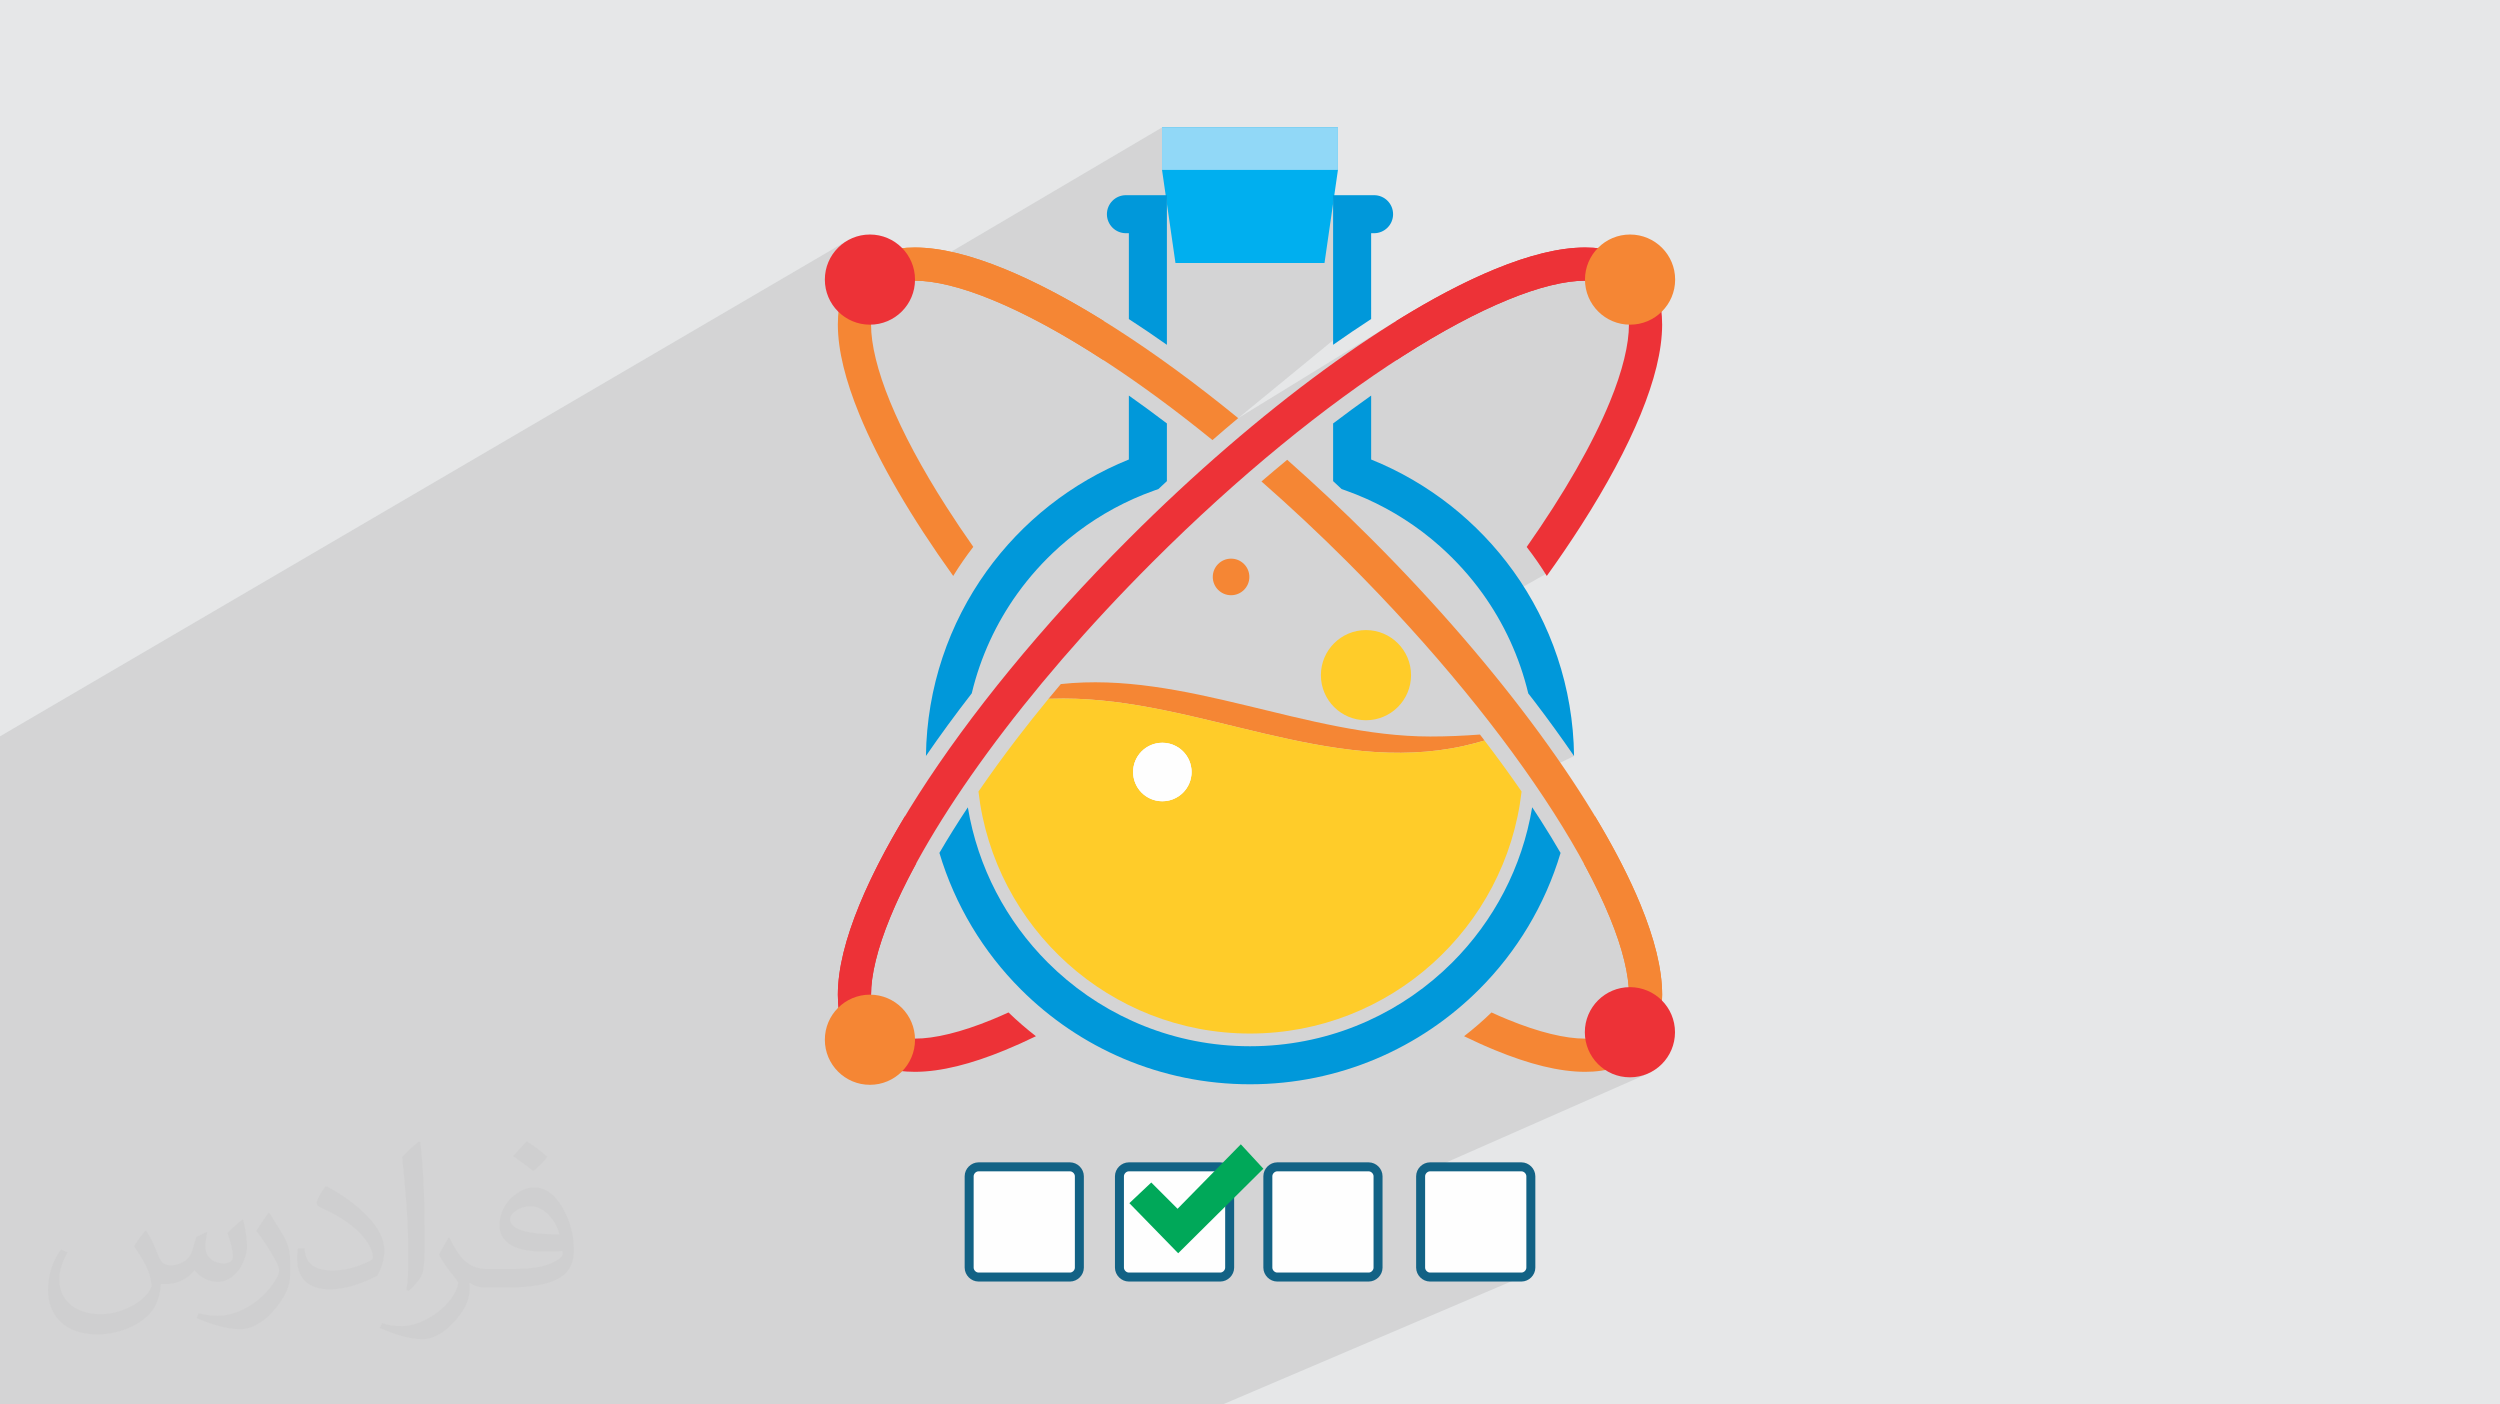 <?xml version="1.0" encoding="UTF-8"?>
<!DOCTYPE svg PUBLIC "-//W3C//DTD SVG 1.1//EN" "http://www.w3.org/Graphics/SVG/1.1/DTD/svg11.dtd">
<!-- Creator: CorelDRAW -->
<svg xmlns="http://www.w3.org/2000/svg" xml:space="preserve" width="94.192mm" height="52.917mm" version="1.1" style="shape-rendering:geometricPrecision; text-rendering:geometricPrecision; image-rendering:optimizeQuality; fill-rule:evenodd; clip-rule:evenodd"
viewBox="0 0 9419.16 5291.66"
 xmlns:xlink="http://www.w3.org/1999/xlink"
 xmlns:xodm="http://www.corel.com/coreldraw/odm/2003">
 <defs>
  <style type="text/css">
   <![CDATA[
    .str0 {stroke:#126285;stroke-width:33.86;stroke-miterlimit:22.926}
    .fil21 {fill:#FEFEFE}
    .fil7 {fill:#FFCC29}
    .fil4 {fill:#F58634}
    .fil3 {fill:#ED3237}
    .fil6 {fill:#91D8F7}
    .fil5 {fill:#00AFEF}
    .fil8 {fill:#0098DA}
    .fil23 {fill:#00A859}
    .fil0 {fill:#E6E7E8}
    .fil22 {fill:#FEFEFE}
    .fil2 {fill:#373435;fill-opacity:0.031}
    .fil1 {fill:#373435;fill-opacity:0.102}
    .fil20 {fill:url(#id0)}
    .fil9 {fill:url(#id1)}
    .fil13 {fill:url(#id2)}
    .fil12 {fill:url(#id3)}
    .fil14 {fill:url(#id4)}
    .fil18 {fill:url(#id5)}
    .fil16 {fill:url(#id6)}
    .fil10 {fill:url(#id7)}
    .fil11 {fill:url(#id8)}
    .fil17 {fill:url(#id9)}
    .fil19 {fill:url(#id10)}
    .fil15 {fill:url(#id11)}
   ]]>
  </style>
  <linearGradient id="id0" gradientUnits="userSpaceOnUse" x1="4928.48" y1="463.6" x2="5728.83" y2="3550.29">
   <stop offset="0" style="stop-opacity:1; stop-color:#91B7D7"/>
   <stop offset="0.31" style="stop-opacity:1; stop-color:#B3CDE3"/>
   <stop offset="1" style="stop-opacity:1; stop-color:#2672B2"/>
  </linearGradient>
  <linearGradient id="id1" gradientUnits="userSpaceOnUse" xlink:href="#id0" x1="4660.83" y1="492.1" x2="6099.1" y2="3462.5">
  </linearGradient>
  <linearGradient id="id2" gradientUnits="userSpaceOnUse" xlink:href="#id0" x1="5064.38" y1="536.14" x2="5447.32" y2="3561.79">
  </linearGradient>
  <linearGradient id="id3" gradientUnits="userSpaceOnUse" xlink:href="#id0" x1="4026.95" y1="1340.71" x2="4027.21" y2="4189.52">
  </linearGradient>
  <linearGradient id="id4" gradientUnits="userSpaceOnUse" xlink:href="#id0" x1="5042.89" y1="513.91" x2="5510.15" y2="3560.09">
  </linearGradient>
  <linearGradient id="id5" gradientUnits="userSpaceOnUse" xlink:href="#id0" x1="5088.58" y1="594.49" x2="5313.5" y2="3566.57">
  </linearGradient>
  <linearGradient id="id6" gradientUnits="userSpaceOnUse" xlink:href="#id0" x1="4874.85" y1="457.64" x2="5811.73" y2="3539.33">
  </linearGradient>
  <linearGradient id="id7" gradientUnits="userSpaceOnUse" xlink:href="#id0" x1="4741" y1="468.41" x2="5996.83" y2="3498.95">
  </linearGradient>
  <linearGradient id="id8" gradientUnits="userSpaceOnUse" xlink:href="#id0" x1="4808.95" y1="458.07" x2="5904.47" y2="3523.41">
  </linearGradient>
  <linearGradient id="id9" gradientUnits="userSpaceOnUse" xlink:href="#id0" x1="5012.85" y1="493.63" x2="5577.77" y2="3558.7">
  </linearGradient>
  <linearGradient id="id10" gradientUnits="userSpaceOnUse" xlink:href="#id0" x1="4975.33" y1="476.76" x2="5650.02" y2="3555.53">
  </linearGradient>
  <linearGradient id="id11" gradientUnits="userSpaceOnUse" xlink:href="#id0" x1="5078.46" y1="561.09" x2="5387.64" y2="3562.97">
  </linearGradient>
 </defs>
 <g id="Layer_x0020_1">
  <polygon class="fil0" points="-0,0 9419.16,0 9419.16,5291.66 -0,5291.66 "/>
  <polygon class="fil1" points="6148.48,3483.92 6207.08,4045.61 5411.27,4396.25 5732.32,4811.5 4606.29,5291.66 -0,5291.66 -0,2774.22 3196.66,904.09 3388.32,1063.56 4378.13,480.17 5145.67,790.54 5165.98,1164.31 4665.08,1575.37 5261.49,1208.92 5985.01,987.33 6119.41,1075.56 6207.64,1209.95 5823.36,2162.93 5677.54,2245.3 5930.5,2848.57 5847.53,2888.37 "/>
  <path class="fil2" d="M550.85 4636.82c17.98,27.25 29.64,53.44 41.02,82.55 8.46,16.94 12.95,48.16 52.65,48.16 11.63,0 28.32,-3.43 43.13,-11.63 16.66,-8.74 29.36,-21.97 35.99,-42.06l15.87 -53.44 38.63 -19.05 2.64 2.64c-5.28,20.12 -6.6,39.42 -6.6,54.51 0,44.7 38.63,61.65 69.32,61.65 17.98,0 34.14,-8.74 34.14,-25.15 0,-21.16 -8.99,-57.15 -20.65,-89.43 17.98,-17.98 35.99,-35.99 56.62,-50.55l3.17 1.6c8.99,38.1 14.02,75.67 14.02,100.81 0,24.61 -10.85,51.87 -19.84,69.6 -18.52,34.92 -51.33,62.71 -91.01,62.71 -30.15,0 -63.75,-15.09 -86.79,-43.13l-1.32 0c-21.69,27 -55.3,51.33 -109.02,51.33l-16.66 0c-2.64,35.46 -10.31,60.58 -21.97,83.08 -32,62.43 -127,106.63 -216.43,106.63 -124.36,0 -186.79,-71.7 -186.79,-167.21 0,-59 19.3,-113.77 48.95,-152.65l24.33 10.06c-18.52,35.46 -30.96,68.78 -30.96,101.6 0,89.43 72.77,132.03 156.64,132.03 77.8,0 174.09,-49.48 191.57,-106.88 -6.6,-62.71 -30.15,-92.07 -66.14,-149.22 10.85,-19.05 24.87,-38.1 42.34,-58.47l3.17 0 0 0 0 0 -0.02 -0.09zm1434.31 -336.55c26.19,16.41 51.87,35.71 76.99,57.94 -14.02,19.84 -31.5,37.85 -53.19,53.72 -25.15,-20.37 -50.27,-37.85 -75.95,-56.36 17.45,-19.58 34.67,-38.35 52.12,-55.3l0 0 0 0 0 0 0 0 0 0 0.03 0zm13.49 244.48c-42.34,0 -76.99,27.79 -76.99,48.41 0,44.2 84.66,57.94 186,57.4 -12.7,-51.87 -57.15,-105.84 -109.02,-105.84l0.01 0.03zm-95 236.55c55.04,0 103.2,-1.6 139.95,-10.85 41.02,-10.31 75.67,-30.96 75.67,-45.24 0,-3.71 0,-8.2 -1.32,-11.91 -23.01,2.11 -49.48,2.11 -72.49,2.11 -74.6,0 -131.75,-16.94 -154.25,-58.75 -5.56,-11.63 -9.52,-24.61 -9.52,-39.42 0,-40.49 17.45,-79.91 48.16,-107.16 25.65,-22.48 53.97,-36.5 82.8,-36.5 52.12,0 93.65,41.81 122.76,107.7 15.87,35.99 26.72,77.52 26.72,129.92 0,34.92 -9.52,64.29 -31.22,85.98 -40.49,39.17 -115.09,53.97 -229.39,53.97l-51.87 0 0 0 -13.49 0c-28.32,0 -48.69,-5.03 -64.82,-17.45l-2.64 0c0.79,6.6 1.32,12.95 1.32,19.05 0,25.65 -8.46,58.47 -25.65,84.66 -50.8,75.41 -105.84,108.2 -153.47,108.2 -48.16,0 -107.16,-18.52 -160.35,-42.6l9.52 -18.52c17.2,7.14 41.02,11.91 73.81,11.91 85.98,0 198.96,-82.55 212.98,-163.25 -3.17,-6.6 -8.99,-15.34 -17.2,-24.61 -25.15,-29.9 -41.02,-54.76 -55.83,-80.95 12.7,-25.15 24.33,-45.24 35.18,-63.5l4.5 -0.53c36.78,74.88 70.1,117.73 144.45,117.73l11.63 0 0 0 53.97 0 0 0 0 0 0 0 0 0 0 0 0.09 0.01zm-372.54 79.12c6.35,-34.39 6.88,-73.02 6.88,-109.02l0 -53.44c0,-99.75 -12.7,-244.73 -23.01,-339.19 17.98,-19.3 43.13,-42.06 62.97,-57.4l5.82 1.6c13.49,118.8 16.66,256.39 16.66,383.64 0,33.35 -1.32,65.89 -4.5,89.69 -1.85,30.15 -19.3,52.91 -56.62,87.83l-8.2 -3.71zm-383.38 -157.43c1.85,46.84 24.87,83.62 105.31,83.62 50.01,0 92.33,-12.95 139.17,-35.18 8.46,-3.71 12.95,-8.74 12.95,-12.95 0,-29.36 -22.48,-68.25 -60.32,-103.71 -36.78,-33.35 -85.47,-62.71 -130.96,-82.3 -15.62,-6.6 -20.65,-13.49 -20.65,-20.12 0,-13.49 17.98,-41.81 32.82,-62.18l5.03 -0.53c52.12,27.25 110.34,67.74 153.47,112.7 39.17,41.53 63.5,83.62 63.5,129.39 0,33.86 -10.31,65.61 -27,95.25 -57.15,28.83 -118.01,50.8 -178.33,50.8 -73.28,0 -123.29,-34.39 -123.29,-115.09 0,-8.74 0,-22.22 3.17,-39.7l25.15 0 0 0 0 0 0 0 0 0 0 0 -0.02 0zm-132.57 -133.1l45.52 73.56c16.66,27.25 32.28,56.9 32.28,103.71l0 59.79c0,48.41 -30.96,100.28 -80.95,151.61 -39.17,34.67 -73.81,49.48 -105.84,49.48 -47.62,0 -102.13,-14.81 -165.1,-41.81l7.14 -18.52c19.84,5.28 42.85,9.78 71.17,9.78 90.5,-0.53 183.08,-66.67 225.42,-147.37 5.03,-9.27 6.88,-17.98 6.88,-24.08 0,-9.27 -5.03,-19.58 -8.99,-28.83 -23.01,-43.38 -48.69,-83.08 -76.99,-119.86 14.81,-23.29 29.64,-45.77 45.77,-68l3.71 0.53 0 0 0 0 0 0 0 0 0 0 -0.02 0.01z"/>
  <g id="_2134184528960">
   <g>
    <path class="fil3" d="M3903.05 3904.09c-40.13,19.57 -79.29,37.25 -117.26,52.77 -126.81,52.06 -239.77,81.2 -338.65,81.44 -41.56,0 -80.73,-5.25 -117.26,-17.66 -36.08,-12.19 -69.5,-32.01 -96.48,-59.01 -26.99,-26.98 -46.82,-60.42 -59.02,-96.72 -12.4,-36.3 -17.67,-75.46 -17.67,-117.26 0.26,-98.64 29.4,-211.6 81.22,-338.41 42.51,-103.41 100.3,-215.43 171.95,-334.36 9.78,61.14 23.88,120.61 41.8,178.63 -39.41,72.15 -72.12,139.97 -97.93,203.26 -48.23,117.26 -72.13,217.81 -71.89,290.88 -0.24,30.82 4.07,56.6 10.99,77.16 6.93,20.53 16.47,35.8 28.9,48.23 12.67,12.67 27.94,22.21 48.47,29.14 20.56,6.92 46.11,10.99 76.92,10.99 73.31,0.23 173.86,-23.66 291.12,-71.89 20.07,-8.13 40.36,-17.21 61.37,-26.75 32.73,31.76 67.36,61.61 103.42,89.56z"/>
    <path class="fil3" d="M6262.43 1223c-0.25,98.88 -29.37,211.86 -81.21,338.67 -52.07,126.57 -127.29,266.78 -222.83,416.04 -40.1,62.57 -83.58,126.8 -130.63,192.26 -23.17,-37.74 -48.48,-74.03 -75.7,-109.15 141.86,-202.05 248.85,-389.29 313.33,-546.67 48.24,-117.26 72.13,-217.82 71.9,-291.15 0.23,-30.79 -4.07,-56.36 -10.99,-76.89 -6.93,-20.54 -16.48,-35.83 -28.9,-48.48 -12.65,-12.42 -27.94,-21.97 -48.48,-28.89 -20.53,-7.17 -46.1,-11.23 -76.92,-11.23 -73.3,-0.24 -173.86,23.63 -291.12,72.12 -117.5,48 -251.72,119.89 -396.2,212.31 -7.66,5.04 -15.29,9.81 -23.19,15.06l0 -148.08c132.81,-82.64 257.95,-148.32 371.87,-195.13 126.81,-51.83 239.79,-80.96 338.64,-81.2 41.57,0 80.73,5.27 117.29,17.68 36.06,12.19 69.48,31.76 96.46,58.98 26.99,26.99 46.82,60.19 59.01,96.49 12.41,36.3 17.67,75.72 17.67,117.26z"/>
    <path class="fil4" d="M4157.65 1208.68l0 148.32c-153.34,-99.83 -295.68,-176.75 -419.39,-227.37 -117.26,-48.49 -217.81,-72.36 -291.12,-72.12 -30.81,0 -56.36,4.06 -76.92,11.23 -20.53,6.92 -35.8,16.47 -48.47,28.89 -12.43,12.65 -21.97,27.94 -28.9,48.48 -6.92,20.53 -11.23,46.1 -10.99,76.89 -0.24,73.33 23.66,173.89 71.89,291.15 48.26,117.49 119.89,251.72 212.57,396.2 31.29,48.97 64.96,99.11 100.77,149.99 -27,35.1 -52.54,71.66 -75.7,109.63 -158.83,-221.4 -279.68,-428.7 -353.46,-608.3 -51.82,-126.81 -80.96,-239.79 -81.22,-338.67 0,-41.54 5.27,-80.96 17.67,-117.26 12.2,-36.3 32.03,-69.5 59.02,-96.49 26.98,-27.22 60.4,-46.79 96.48,-58.98 36.53,-12.41 75.7,-17.68 117.26,-17.68 98.88,0.24 211.84,29.37 338.65,81.2 113.92,46.81 239.08,112.49 371.86,194.89z"/>
    <path class="fil4" d="M6262.43 3747.65c0,41.8 -5.26,80.96 -17.67,117.26 -12.19,36.3 -32.02,69.74 -59.01,96.72 -26.98,27 -60.4,46.82 -96.46,59.01 -36.56,12.41 -75.72,17.66 -117.29,17.66 -98.85,-0.24 -211.83,-29.38 -338.64,-81.44 -37.97,-15.52 -76.9,-33.2 -117.26,-52.77 36.06,-27.95 70.69,-57.8 103.41,-89.56 21.01,9.78 41.31,18.62 61.37,26.75 117.26,48.23 217.82,72.12 291.12,71.89 30.82,0 56.39,-4.07 76.92,-10.99 20.54,-6.93 35.83,-16.47 48.48,-29.14 12.42,-12.43 21.97,-27.7 28.9,-48.23 6.92,-20.56 11.22,-46.34 10.99,-77.16 0.23,-73.07 -23.66,-173.62 -71.9,-290.88 -26.04,-63.29 -58.75,-131.37 -97.92,-203.49 17.91,-57.79 32.02,-117.26 41.8,-178.17 71.65,118.7 129.45,230.95 171.95,334.13 51.84,126.81 80.96,239.77 81.21,338.41z"/>
    <polygon class="fil5" points="4990.29,990.93 4428.77,990.93 4378.13,640.14 4378.13,480.17 5040.91,480.17 5040.91,640.14 "/>
    <polygon class="fil6" points="4378.13,640.14 5040.9,640.14 5040.9,480.17 4378.13,480.17 "/>
    <polygon class="fil3" points="6185.75,3961.59 6141.52,3917.36 "/>
    <path class="fil4" d="M6262.5 3747.73c-0.25,-98.78 -29.5,-211.75 -81.35,-338.53 -78.01,-189.92 -208.37,-410.57 -380.96,-646.41 -172.61,-235.74 -387.5,-486.27 -634.6,-733.39 -105.16,-105.13 -210.91,-204.37 -315.88,-297.08 -32.15,26.52 -64.48,53.72 -96.95,81.63 107.64,94.49 216.3,195.84 324.36,303.89 323.8,323.77 590.91,653.42 775.82,942.57 92.46,144.48 164.33,278.88 212.48,396.27 48.32,117.26 72.21,217.9 71.97,291.05 0.02,30.82 -4.06,56.54 -11.03,77.01 -7.06,20.54 -16.58,35.85 -29.05,48.39l44.21 44.23 44.23 44.23c27.1,-27.03 46.77,-60.31 59.03,-96.6 12.34,-36.34 17.7,-75.64 17.72,-117.26z"/>
    <path class="fil4" d="M3447.25 1057.57c73.16,-0.23 173.77,23.68 291.03,72 176.21,72.21 390.21,197.83 620,366.17 68.65,50.25 138.86,104.75 209.86,162.31 32.41,-28.21 64.73,-55.76 96.94,-82.68 -159.88,-130.66 -315.96,-244.57 -463.09,-338.71 -149.38,-95.55 -289.54,-170.83 -416.2,-222.83 -126.79,-51.84 -239.75,-81.11 -338.54,-81.34 -41.61,0.01 -80.92,5.35 -117.28,17.69 -36.28,12.28 -69.57,31.96 -96.57,59.03l88.44 88.47c12.54,-12.47 27.87,-22 48.4,-29.05 20.48,-6.99 46.2,-11.06 77.01,-11.06z"/>
    <polygon class="fil4" points="6097.31,1097.68 6141.52,1053.44 "/>
    <polygon class="fil4" points="3233.4,3961.59 3277.63,3917.36 "/>
    <path class="fil3" d="M3292.79 3824.74c-6.97,-20.47 -11.06,-46.19 -11.03,-77.01 -0.24,-73.15 23.65,-173.79 71.97,-291.05 72.23,-176.18 197.86,-390.21 366.17,-620 168.31,-229.9 379.26,-475.99 622.13,-718.84 323.74,-323.78 653.42,-590.9 942.54,-775.81 144.5,-92.45 278.88,-164.31 396.3,-212.46 117.26,-48.32 217.87,-72.23 291.03,-72 30.81,0 56.53,4.07 77.01,11.06 20.55,7.05 35.86,16.58 48.4,29.05l44.21 -44.24 44.23 -44.23c-27.01,-27.07 -60.3,-46.75 -96.57,-59.03 -36.36,-12.34 -75.67,-17.68 -117.28,-17.69 -98.79,0.23 -211.75,29.5 -338.54,81.34 -189.9,78.02 -410.55,208.37 -646.41,380.97 -235.72,172.59 -486.27,387.47 -733.39,634.6 -329.48,329.52 -601.66,664.96 -792.74,963.59 -95.52,149.39 -170.81,289.53 -222.82,416.21 -51.85,126.78 -81.1,239.75 -81.35,338.53 0.01,41.62 5.37,80.92 17.72,117.26 12.25,36.29 31.93,69.57 59.03,96.6l44.23 -44.23 44.21 -44.23c-12.45,-12.54 -22,-27.85 -29.05,-48.39z"/>
    <path class="fil3" d="M3107.75 1053.44c0,93.82 76.06,169.86 169.88,169.86 93.8,0 169.86,-76.04 169.86,-169.86 0,-93.8 -76.06,-169.85 -169.86,-169.85 -93.82,0 -169.88,76.05 -169.88,169.85z"/>
    <path class="fil4" d="M5971.66 1053.44c0,93.82 76.06,169.86 169.86,169.86 93.82,0 169.88,-76.04 169.88,-169.86 0,-93.8 -76.06,-169.85 -169.88,-169.85 -93.8,0 -169.86,76.05 -169.86,169.85z"/>
    <path class="fil4" d="M3107.75 3917.36c0,93.82 76.06,169.86 169.88,169.86 93.8,0 169.86,-76.04 169.86,-169.86 0,-93.8 -76.06,-169.86 -169.86,-169.86 -93.82,0 -169.88,76.06 -169.88,169.86z"/>
    <path class="fil3" d="M5971.1 3889.08c0,93.82 76.06,169.88 169.86,169.88 93.82,0 169.88,-76.06 169.88,-169.88 0,-93.8 -76.06,-169.86 -169.88,-169.86 -93.8,0 -169.86,76.06 -169.86,169.86z"/>
    <path class="fil4" d="M5514.66 2810.49c26.54,-5.87 52.68,-12.82 78.57,-20.43 -5.71,-7.5 -11.44,-15.01 -17.24,-22.54 -62.38,4.69 -124.9,7.4 -187.43,7.4 -466.51,-0.24 -926.3,-247.9 -1391.78,-197.58 -15.59,18.5 -31.18,37.01 -46.3,55.4 18.89,-0.43 37.77,-0.89 56.69,-0.89 505.36,0.24 1002.36,290.89 1507.49,178.64z"/>
    <path class="fil7" d="M4379.3 3018.71c-60.8,0 -110.06,-49.27 -110.06,-110.06 0,-60.79 49.26,-110.06 110.06,-110.06 60.79,0 110.05,49.27 110.05,110.06 0,60.79 -49.26,110.06 -110.05,110.06zm1135.36 -208.22c-505.13,112.25 -1002.13,-178.4 -1507.49,-178.64 -18.92,0 -37.8,0.46 -56.69,0.89 -41.95,51.04 -82.12,101.64 -120.33,151.58 -51.61,67.41 -99.35,133.49 -143.65,197.98 58.93,512.4 495.18,911.75 1023.07,911.75 527.9,0 964.37,-399.38 1023.29,-911.79 -42.97,-62.55 -89.74,-126.83 -139.63,-192.2 -25.89,7.61 -52.03,14.56 -78.57,20.43z"/>
    <path class="fil8" d="M5772.73 3041.44c-37.53,226.56 -145.39,429.11 -300.93,584.73 -183.13,183 -431.05,300.37 -706.81,314.32 -18.37,0.93 -36.84,1.41 -55.42,1.41 -18.58,0 -37.05,-0.48 -55.41,-1.41 -275.77,-13.95 -523.69,-131.32 -706.79,-314.32 -155.48,-155.55 -263.32,-358 -300.89,-584.43 -39.03,58.99 -75.05,116.51 -107.11,171.69 58.69,196.72 165.34,372.83 306.67,514.07 220.76,220.89 526.53,357.72 863.53,357.7 337.01,0.02 642.78,-136.81 863.56,-357.7 141.25,-141.2 247.9,-317.27 306.6,-513.92 -23.13,-39.85 -47.89,-80.66 -74.68,-122.53 -10.5,-16.39 -21.31,-32.94 -32.32,-49.61z"/>
    <path class="fil8" d="M4396.46 926.44l0 -191.06 -154.34 0c-39.57,0 -71.65,32.09 -71.65,71.65 0,39.57 32.08,71.65 71.65,71.65l11.05 0 0 323.46c47.01,30.49 94.79,62.82 143.29,97.03l0 -372.73z"/>
    <path class="fil8" d="M3833.48 2235.97c45.36,-63.16 97.5,-121.07 155.16,-172.98 1.59,-1.42 3.11,-2.88 4.7,-4.3 7.19,-6.39 14.51,-12.6 21.85,-18.8 3.44,-2.9 6.82,-5.87 10.3,-8.73 5.74,-4.73 11.61,-9.29 17.44,-13.89 5.16,-4.06 10.28,-8.19 15.52,-12.17 4.48,-3.4 9.04,-6.65 13.57,-9.98 6.67,-4.9 13.34,-9.84 20.13,-14.62 3.44,-2.41 6.99,-4.71 10.47,-7.07 7.92,-5.42 15.85,-10.82 23.92,-16.05 2.79,-1.78 5.63,-3.48 8.45,-5.25 8.81,-5.56 17.65,-11.09 26.66,-16.42 2.5,-1.48 5.04,-2.86 7.55,-4.3 9.36,-5.44 18.73,-10.82 28.28,-15.98 2.67,-1.44 5.4,-2.78 8.09,-4.22 9.41,-4.98 18.86,-9.93 28.44,-14.66 3.72,-1.83 7.53,-3.51 11.27,-5.29 8.67,-4.15 17.32,-8.3 26.11,-12.24 5.96,-2.64 12,-5.07 18,-7.61 6.73,-2.86 13.39,-5.8 20.21,-8.53 12.82,-5.12 25.78,-10.02 38.83,-14.65 0.14,-0.06 0.24,-0.11 0.37,-0.15l15.74 -5.59c10.65,-10.02 21.27,-19.81 31.92,-29.72l0 -217.45c-48.48,-36.83 -96.32,-71.91 -143.29,-104.96l0 240.85c-216.39,87.26 -401.91,234.43 -536.07,421.13 -141.06,196.24 -225.18,436.61 -228.46,695.88 52.88,-77 110.54,-155.87 172.59,-235.93 32.91,-137.59 92.15,-264.83 172.25,-376.32z"/>
    <path class="fil8" d="M5022.69 1812.69c10.67,9.95 21.36,19.76 32.04,29.84l15.61 5.55c2.28,0.82 4.5,1.74 6.78,2.56 10.84,3.93 21.68,7.93 32.36,12.21 7.57,3.03 14.97,6.3 22.45,9.49 5.25,2.23 10.56,4.34 15.77,6.66 9.22,4.11 18.29,8.47 27.37,12.82 3.33,1.59 6.69,3.07 10,4.71 9.89,4.86 19.63,9.97 29.35,15.14 2.39,1.24 4.79,2.43 7.18,3.71 9.76,5.29 19.38,10.8 28.97,16.37 2.28,1.34 4.6,2.58 6.86,3.91 9.2,5.45 18.24,11.1 27.22,16.78 2.63,1.65 5.29,3.24 7.89,4.9 8.24,5.31 16.3,10.82 24.39,16.34 3.31,2.28 6.71,4.48 10,6.77 6.94,4.87 13.72,9.9 20.54,14.91 4.39,3.25 8.83,6.4 13.18,9.7 5.33,4.06 10.56,8.27 15.83,12.45 5.74,4.49 11.5,8.98 17.11,13.61 3.57,2.93 7.04,5.96 10.56,8.94 7.27,6.14 14.51,12.29 21.63,18.61 1.64,1.46 3.21,2.97 4.84,4.43 57.61,51.87 109.72,109.75 155.07,172.87 80.16,111.6 139.43,238.99 172.31,376.7 6.84,8.82 13.93,17.7 20.66,26.49 54.35,71.04 104.81,140.88 151.84,209.41 -3.18,-259.4 -87.33,-499.9 -228.46,-696.23 -134.16,-186.7 -319.67,-333.87 -536.06,-421.13l0 -240.87c-46.97,33.07 -94.82,68.21 -143.29,105.07l0 217.28z"/>
    <path class="fil8" d="M5165.98 1202.06l0 -323.38 11.05 0c39.56,0 71.64,-32.08 71.64,-71.65 0,-39.56 -32.08,-71.65 -71.64,-71.65l-154.34 0 0 563.73c48.47,-34.22 96.25,-66.56 143.29,-97.05z"/>
    <path class="fil4" d="M4348.43 1848.23c0.14,-0.04 0.24,-0.11 0.37,-0.15l15.74 -5.59 -15.74 5.59c-0.13,0.04 -0.23,0.09 -0.37,0.15z"/>
    <path class="fil4" d="M4309.6 1862.88c-6.82,2.73 -13.48,5.67 -20.21,8.53 6.73,-2.86 13.42,-5.8 20.21,-8.53z"/>
    <path class="fil9" d="M5430.62 2063.1c-1.63,-1.46 -3.2,-2.97 -4.84,-4.43 1.64,1.44 3.21,2.97 4.84,4.43z"/>
    <path class="fil10" d="M5404.15 2040.06c-3.52,-2.98 -6.99,-6.01 -10.56,-8.94 3.57,2.93 7.04,5.96 10.56,8.94z"/>
    <path class="fil11" d="M5376.48 2017.51c-5.27,-4.18 -10.5,-8.39 -15.83,-12.45 5.33,4.06 10.56,8.27 15.83,12.45z"/>
    <path class="fil12" d="M4764.99 3940.49c-18.37,0.93 -36.84,1.41 -55.42,1.41 -18.58,0 -37.05,-0.48 -55.41,-1.41 18.36,0.93 36.83,1.41 55.41,1.41 18.58,0 37.05,-0.48 55.42,-1.41z"/>
    <path class="fil13" d="M5175.07 1891.82c-9.08,-4.35 -18.15,-8.71 -27.37,-12.82 9.22,4.11 18.29,8.47 27.37,12.82z"/>
    <path class="fil14" d="M5214.42 1911.67c-9.72,-5.17 -19.46,-10.28 -29.35,-15.14 9.89,4.86 19.63,9.97 29.35,15.14z"/>
    <path class="fil15" d="M5131.93 1872.34c-7.48,-3.19 -14.88,-6.46 -22.45,-9.49 7.55,3.03 14.97,6.3 22.45,9.49z"/>
    <path class="fil16" d="M5347.47 1995.36c-6.82,-5.01 -13.6,-10.04 -20.54,-14.91 6.94,4.87 13.72,9.92 20.54,14.91z"/>
    <path class="fil17" d="M5250.57 1931.75c-9.59,-5.57 -19.21,-11.08 -28.97,-16.37 9.76,5.29 19.38,10.8 28.97,16.37z"/>
    <path class="fil18" d="M5054.73 1842.53c0,0 0,0 0,0.02l15.61 5.53c2.28,0.82 4.5,1.74 6.78,2.56 -2.28,-0.82 -4.5,-1.74 -6.78,-2.56l-15.61 -5.55z"/>
    <path class="fil19" d="M5284.65 1952.44c-8.98,-5.68 -18.02,-11.33 -27.22,-16.78 9.18,5.45 18.21,11.08 27.22,16.78z"/>
    <path class="fil20" d="M5316.93 1973.68c-8.09,-5.52 -16.15,-11.03 -24.39,-16.34 8.24,5.31 16.3,10.84 24.39,16.34z"/>
    <path class="fil4" d="M4025.49 2031.16c-3.48,2.86 -6.86,5.83 -10.3,8.73 3.44,-2.9 6.82,-5.87 10.3,-8.73z"/>
    <path class="fil4" d="M4126.54 1957.38c-8.07,5.23 -16,10.63 -23.92,16.05 7.92,-5.42 15.85,-10.84 23.92,-16.05z"/>
    <path class="fil4" d="M4161.65 1935.71c-9.01,5.33 -17.85,10.86 -26.66,16.42 8.81,-5.56 17.65,-11.11 26.66,-16.42z"/>
    <path class="fil4" d="M4058.45 2005.1c-5.24,3.98 -10.36,8.11 -15.52,12.17 5.19,-4.06 10.28,-8.19 15.52,-12.17z"/>
    <path class="fil4" d="M4271.39 1879.02c-8.79,3.94 -17.44,8.09 -26.11,12.24 8.67,-4.15 17.32,-8.3 26.11,-12.24z"/>
    <path class="fil4" d="M4092.15 1980.5c-6.79,4.78 -13.46,9.72 -20.13,14.62 6.67,-4.9 13.34,-9.84 20.13,-14.62z"/>
    <path class="fil4" d="M3993.34 2058.69c-1.59,1.42 -3.11,2.88 -4.7,4.3 1.59,-1.42 3.11,-2.88 4.7,-4.3z"/>
    <path class="fil4" d="M4197.48 1915.43c-9.55,5.16 -18.92,10.54 -28.28,15.98 9.36,-5.44 18.76,-10.84 28.28,-15.98z"/>
    <path class="fil4" d="M4234.01 1896.55c-9.58,4.73 -19.03,9.68 -28.44,14.66 9.41,-4.98 18.87,-9.93 28.44,-14.66z"/>
    <path class="fil21" d="M4379.3 2798.59c-60.8,0 -110.06,49.27 -110.06,110.06 0,60.79 49.26,110.06 110.06,110.06 60.79,0 110.05,-49.27 110.05,-110.06 0,-60.79 -49.26,-110.06 -110.05,-110.06z"/>
    <path class="fil21" d="M4379.3 2798.59c-60.8,0 -110.06,49.27 -110.06,110.06 0,60.79 49.26,110.06 110.06,110.06 60.79,0 110.05,-49.27 110.05,-110.06 0,-60.79 -49.26,-110.06 -110.05,-110.06z"/>
    <path class="fil4" d="M4569.34 2173.69c0,38.06 30.87,68.92 68.9,68.92 38.06,0 68.93,-30.86 68.93,-68.92 0,-38.06 -30.87,-68.9 -68.93,-68.9 -38.03,0 -68.9,30.84 -68.9,68.9z"/>
    <path class="fil7" d="M5146.53 2713.63c93.82,0 169.86,-76.03 169.86,-169.86 0,-93.82 -76.04,-169.86 -169.86,-169.86 -93.8,0 -169.86,76.04 -169.86,169.86 0,93.83 76.06,169.86 169.86,169.86z"/>
   </g>
   <g>
    <path class="fil22 str0" d="M5732.32 4396.25l-344.49 0c-18.83,0 -35.38,16.51 -35.38,35.39l0 344.46c0,18.88 16.55,35.4 35.38,35.4l344.49 0c18.89,0 35.38,-16.52 35.38,-35.4l0 -344.46c0,-18.88 -16.52,-35.39 -35.38,-35.39z"/>
    <path class="fil22 str0" d="M5156.68 4396.25l-344.51 0c-18.89,0 -35.35,16.51 -35.35,35.39l0 344.46c0,18.88 16.52,35.4 35.35,35.4l344.51 0c18.89,0 35.34,-16.52 35.34,-35.4l0 -344.46c0,-18.88 -16.51,-35.39 -35.34,-35.39z"/>
    <path class="fil22 str0" d="M4597.52 4396.25l-344.45 0c-18.83,0 -35.38,16.51 -35.38,35.39l0 344.46c0,18.88 16.52,35.4 35.38,35.4l344.45 0c18.89,0 35.41,-16.52 35.41,-35.4l0 -344.46c0,-18.88 -16.52,-35.39 -35.41,-35.39z"/>
    <path class="fil22 str0" d="M4031.3 4396.25l-344.47 0c-18.86,0 -35.37,16.51 -35.37,35.39l0 344.46c0,18.88 16.51,35.4 35.37,35.4l344.47 0c18.83,0 35.37,-16.52 35.37,-35.4l0 -344.46c0,-18.88 -16.5,-35.39 -35.37,-35.39z"/>
    <polygon class="fil23" points="4675.01,4311.33 4759.91,4403.32 4439.01,4721.82 4255.04,4533.09 4337.6,4455.24 4436.65,4554.31 "/>
   </g>
  </g>
 </g>
</svg>
